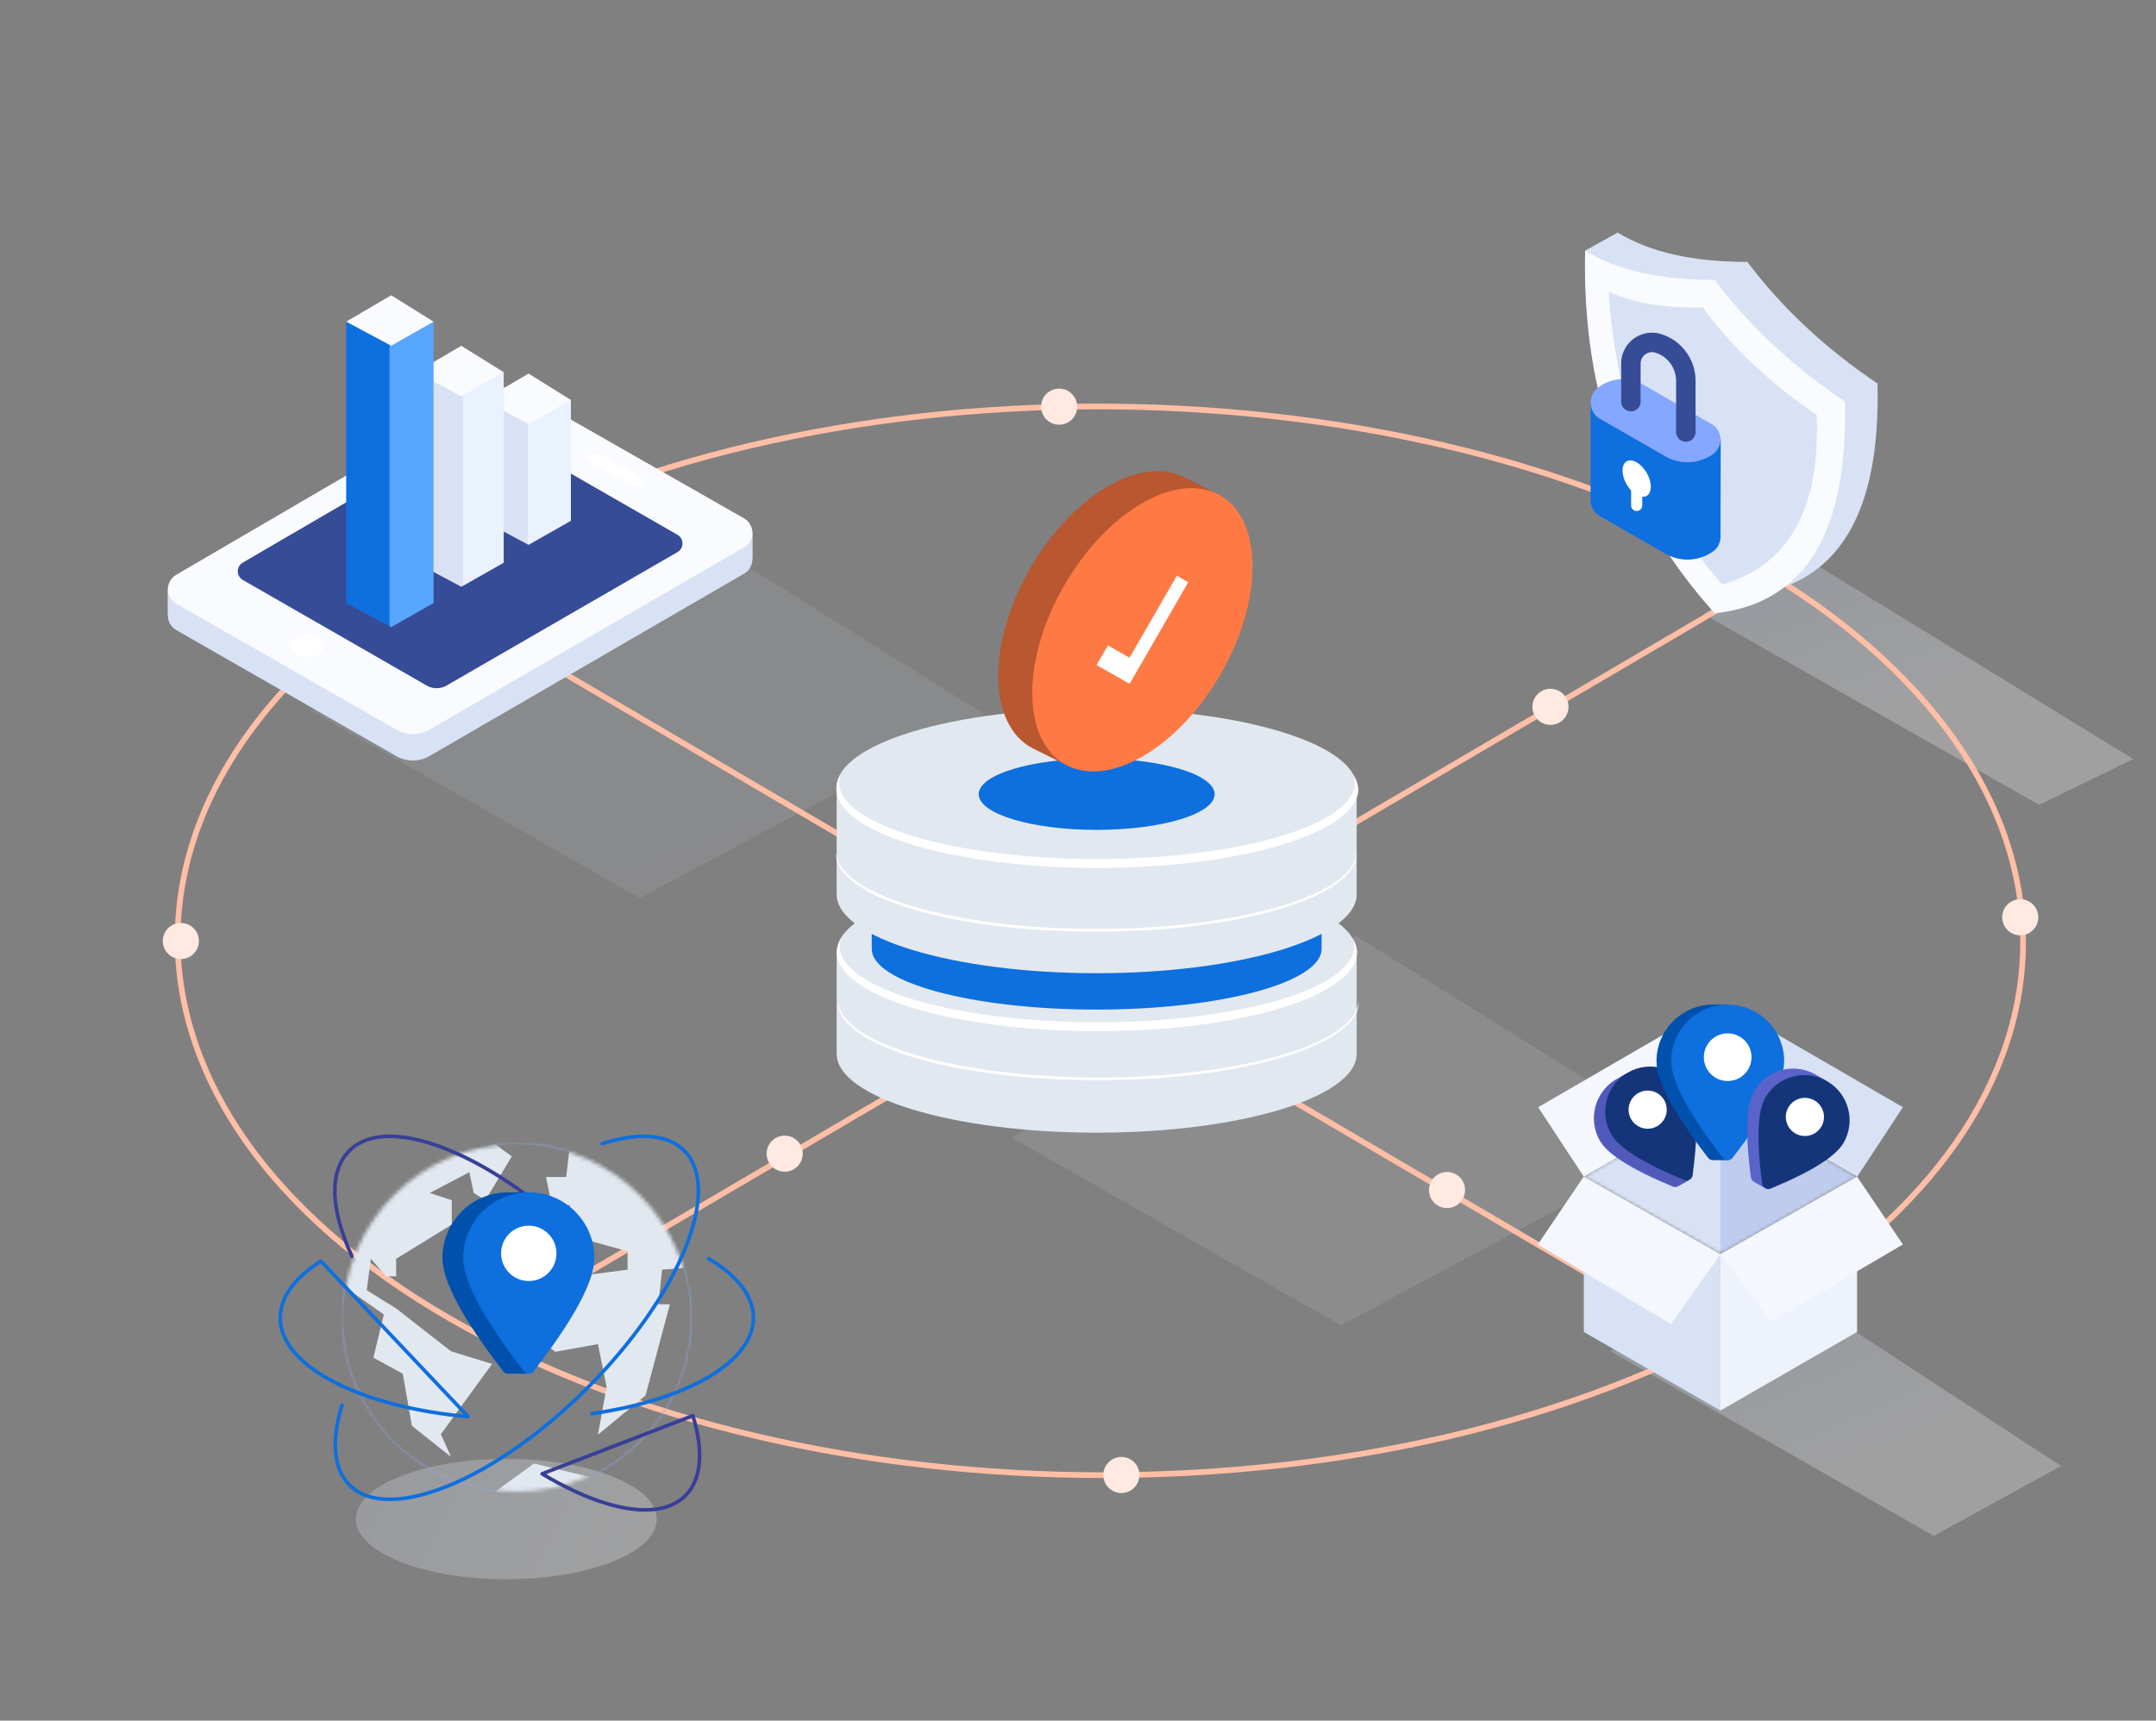 <svg width="565" height="451" viewBox="0 0 565 451" fill="none" xmlns="http://www.w3.org/2000/svg">
<rect x="0" y="0" width="565" height="451" fill="#808080" stroke="none"/>
<g id="lv_chart3">
<g id="What are residential proxies for 2" clip-path="url(#clip0_3045_26556)">
<g id="Group">
<path id="Vector" opacity="0.26" fill-rule="evenodd" clip-rule="evenodd" d="M422.006 354.151L506.767 402.584L540.117 384.246L460.177 332.025L422.006 354.151Z" fill="url(#paint0_linear_3045_26556)"/>
<path id="Vector_2" opacity="0.1" fill-rule="evenodd" clip-rule="evenodd" d="M81.354 186.19L167.693 235.411L257.818 187.108L171.569 133.312L81.354 186.19ZM265.085 298.163L351.424 347.384L441.549 299.082L355.3 245.284L265.085 298.163Z" fill="url(#paint1_linear_3045_26556)"/>
<path id="Vector_3" opacity="0.26" fill-rule="evenodd" clip-rule="evenodd" d="M446.45 160.957L534.366 210.967L559.042 198.937L471.216 145.14L446.45 160.957Z" fill="url(#paint2_linear_3045_26556)"/>
<path id="Vector_4" opacity="0.26" d="M132.683 413.94C154.458 413.94 172.11 406.879 172.11 398.169C172.11 389.459 154.458 382.398 132.683 382.398C110.908 382.398 93.256 389.459 93.256 398.169C93.256 406.879 110.908 413.94 132.683 413.94Z" fill="url(#paint3_linear_3045_26556)"/>
<path id="Vector_5" d="M458.786 147.56C553.514 202.251 554.014 290.939 459.902 345.633C365.776 400.332 212.662 400.334 117.934 345.642C23.196 290.943 22.696 202.253 116.819 147.556C210.932 92.862 364.046 92.862 458.787 147.56" stroke="#FFBEA5" stroke-width="1.5"/>
<path id="Vector_6" d="M293.868 391.344C296.481 391.344 298.599 389.226 298.599 386.613C298.599 384 296.481 381.882 293.868 381.882C291.255 381.882 289.137 384 289.137 386.613C289.137 389.226 291.255 391.344 293.868 391.344Z" fill="#FFE9E0"/>
<path id="Vector_7" d="M277.556 111.319C280.169 111.319 282.287 109.201 282.287 106.588C282.287 103.975 280.169 101.856 277.556 101.856C274.943 101.856 272.825 103.975 272.825 106.588C272.825 109.201 274.943 111.319 277.556 111.319Z" fill="#FFE9E0"/>
<path id="Vector_8" d="M47.392 251.381C50.005 251.381 52.124 249.262 52.124 246.649C52.124 244.036 50.005 241.918 47.392 241.918C44.779 241.918 42.661 244.036 42.661 246.649C42.661 249.262 44.779 251.381 47.392 251.381Z" fill="#FFE9E0"/>
<path id="Vector_9" d="M529.424 245.158C532.037 245.158 534.155 243.04 534.155 240.427C534.155 237.814 532.037 235.695 529.424 235.695C526.811 235.695 524.692 237.814 524.692 240.427C524.692 243.04 526.811 245.158 529.424 245.158Z" fill="#FFE9E0"/>
<path id="Vector_10" d="M455.535 156.666L133.24 345.792M126.142 163.763L448.438 352.889L126.142 163.763Z" stroke="#FFBEA5" stroke-width="1.5"/>
<g id="Group 1000003603">
<path id="Vector_11" d="M219.253 249.608V276.216C219.253 287.632 249.807 296.891 287.392 296.891C324.976 296.891 355.531 287.632 355.531 276.216V249.608H219.253Z" fill="#E2E8F0"/>
<path id="Vector_12" d="M287.392 270.283C325.024 270.283 355.531 261.027 355.531 249.608C355.531 238.19 325.024 228.934 287.392 228.934C249.76 228.934 219.253 238.19 219.253 249.608C219.253 261.027 249.76 270.283 287.392 270.283Z" fill="#E2E8F0"/>
<path id="Vector_13" d="M354.539 245.925C354.809 246.554 354.9 247.274 354.9 247.992C354.9 259.049 324.706 267.948 287.482 267.948C250.258 267.948 220.064 259.049 220.064 247.992C220.064 247.274 220.154 246.644 220.425 245.925C219.704 247.093 219.343 248.352 219.343 249.61C219.343 261.027 249.898 270.284 287.482 270.284C325.067 270.284 355.621 261.027 355.621 249.61C355.621 248.352 355.17 247.093 354.539 245.925Z" fill="white"/>
<path id="Vector_14" d="M228.447 228.218V248.713C228.447 257.522 254.855 264.623 287.392 264.623C319.929 264.623 346.337 257.522 346.337 248.713V228.308L228.447 228.218Z" fill="#0E6FDE"/>
<path id="Vector_15" d="M219.253 207.81V234.417C219.253 245.833 249.807 255.092 287.392 255.092C324.976 255.092 355.531 245.833 355.531 234.417V207.81H219.253Z" fill="#E2E8F0"/>
<path id="Vector_16" d="M287.392 227.046C325.024 227.046 355.531 217.79 355.531 206.372C355.531 194.953 325.024 185.697 287.392 185.697C249.76 185.697 219.253 194.953 219.253 206.372C219.253 217.79 249.76 227.046 287.392 227.046Z" fill="#E2E8F0"/>
<path id="Vector_17" d="M287.392 217.521C304.465 217.521 318.306 213.336 318.306 208.172C318.306 203.009 304.465 198.823 287.392 198.823C270.318 198.823 256.477 203.009 256.477 208.172C256.477 213.336 270.318 217.521 287.392 217.521Z" fill="#0E6FDE"/>
<path id="Vector_18" d="M354.719 203.047C354.991 203.765 355.081 204.395 355.081 205.114C355.081 216.171 324.797 225.159 287.483 225.159C250.169 225.159 219.885 216.171 219.885 205.114C219.885 204.395 219.975 203.765 220.245 203.047C219.524 204.214 219.164 205.473 219.164 206.732C219.164 218.238 249.808 227.496 287.573 227.496C325.337 227.496 355.981 218.238 355.981 206.732C355.801 205.473 355.441 204.304 354.719 203.047Z" fill="white"/>
<path id="Vector_19" d="M287.211 244.215C324.886 244.215 355.53 235.046 355.53 223.809C355.53 223.72 355.53 223.54 355.53 223.45C354.9 234.597 324.526 243.495 287.302 243.495C249.987 243.495 219.704 234.507 219.073 223.45C219.073 223.54 219.073 223.72 219.073 223.809C218.983 235.136 249.537 244.215 287.211 244.215Z" fill="white"/>
<path id="Vector_20" d="M287.752 283.138C325.427 283.138 356.071 273.969 356.071 262.733C356.071 262.643 356.071 262.463 356.071 262.373C355.44 273.52 325.066 282.418 287.842 282.418C250.528 282.418 220.245 273.43 219.614 262.373C219.614 262.463 219.614 262.643 219.614 262.733C219.524 274.059 250.078 283.138 287.752 283.138Z" fill="white"/>
</g>
<path id="Vector_21" d="M205.633 307.12C208.246 307.12 210.364 305.002 210.364 302.388C210.364 299.775 208.246 297.657 205.633 297.657C203.02 297.657 200.902 299.775 200.902 302.388C200.902 305.002 203.02 307.12 205.633 307.12Z" fill="#FFE9E0"/>
<path id="Vector_22" d="M406.31 189.999C408.923 189.999 411.041 187.88 411.041 185.267C411.041 182.654 408.923 180.536 406.31 180.536C403.697 180.536 401.578 182.654 401.578 185.267C401.578 187.88 403.697 189.999 406.31 189.999Z" fill="#FFE9E0"/>
<path id="Vector_23" d="M379.205 316.651C381.818 316.651 383.936 314.533 383.936 311.92C383.936 309.307 381.818 307.188 379.205 307.188C376.592 307.188 374.474 309.307 374.474 311.92C374.474 314.533 376.592 316.651 379.205 316.651Z" fill="#FFE9E0"/>
<g id="Group_2">
<mask id="mask0_3045_26556" style="mask-type:alpha" maskUnits="userSpaceOnUse" x="89" y="299" width="92" height="92">
<g id="f">
<path id="Vector_24" d="M135.44 390.928C160.574 390.928 180.949 370.553 180.949 345.42C180.949 320.286 160.574 299.911 135.44 299.911C110.307 299.911 89.932 320.286 89.932 345.42C89.932 370.553 110.307 390.928 135.44 390.928Z" fill="#E2E8F0"/>
</g>
</mask>
<g mask="url(#mask0_3045_26556)">
<path id="Vector_25" d="M135.441 391.397C160.833 391.397 181.417 370.812 181.417 345.42C181.417 320.029 160.833 299.444 135.441 299.444C110.049 299.444 89.465 320.029 89.465 345.42C89.465 370.812 110.049 391.397 135.441 391.397Z" stroke="#8FA8E3" stroke-width="0.934"/>
<path id="Vector_26" fill-rule="evenodd" clip-rule="evenodd" d="M129.87 390.929L139.922 383.61L155.115 387.269L146.784 396.09L129.87 390.929ZM149.381 300.107L148.365 308.499H143.091L144.61 315.896H149.381V319.259L141.543 321.323L140.422 329.501L148.365 327.966L150.389 324.082L164.466 327.966V332.801L155.163 334.009L150.389 331.155L139.743 335.53L136.76 347.735L145.519 354.323L156.697 352.304L158.973 363.58L156.697 376.047L169.164 365.781L175.555 341.865H172.538L173.509 332.801L180.207 332.265L171.157 313.09L149.381 300.107ZM129.785 299.911L134.128 303.113L127.206 314.578L124.144 312.696L122.995 307.245L112.633 312.696L118.386 314.578V320.977L103.809 329.953V334.535H101.191L97.189 329.953L96.112 338.17L103.818 342.968L118.185 354.186L128.954 357.516L115.53 375.922L118.185 381.863L107.934 373.717L105.555 360.074L97.859 355.866L100.59 344.534L89.932 337.067L93.258 319.722L112.632 303.113L129.785 299.911Z" fill="#E2E8F0"/>
</g>
</g>
<path id="Vector_27" d="M155.115 370.538C179.715 367.026 197.445 357.107 197.445 345.421C197.445 339.627 193.085 334.268 185.693 329.908M84.116 330.561C77.376 334.798 73.437 339.913 73.437 345.421C73.437 358.18 94.569 368.831 122.702 371.34L84.116 330.561Z" stroke="#0E6FDE" stroke-width="0.946" stroke-linecap="round" stroke-linejoin="round"/>
<path id="Vector_28" d="M89.639 368.295C86.835 377.392 87.265 384.93 91.597 389.264C101.78 399.445 129.663 388.07 153.877 363.857C178.091 339.643 189.465 311.76 179.284 301.577C174.869 297.163 167.128 296.801 157.801 299.779" stroke="#0E6FDE" stroke-width="0.946" stroke-linecap="round" stroke-linejoin="round"/>
<path id="Vector_29" d="M137.628 312.988C118.275 298.816 99.544 293.63 91.597 301.578C86.131 307.044 86.593 316.903 92.204 329.267M181.567 371.068C184.37 380.165 183.941 387.704 179.608 392.037C175.052 396.593 166.951 396.833 157.221 393.537C152.484 391.933 147.362 389.491 142.074 386.302L181.567 371.068Z" stroke="#373F97" stroke-width="0.946" stroke-linecap="round" stroke-linejoin="round"/>
<g id="Group_3">
<path id="Vector_30" fill-rule="evenodd" clip-rule="evenodd" d="M132.648 312.525C123.38 312.79 115.946 320.384 115.946 329.715C115.946 335.812 121.264 345.733 131.899 359.476C132.08 359.709 132.322 359.887 132.599 359.988C132.876 360.089 133.176 360.11 133.465 360.048H138.567V353.869C146.406 343 150.325 334.949 150.325 329.716C150.325 322.12 145.399 315.676 138.568 313.402V312.525H132.648Z" fill="#0051AD"/>
<path id="Vector_31" fill-rule="evenodd" clip-rule="evenodd" d="M137.332 359.476C126.696 345.732 121.378 335.812 121.378 329.715C121.378 320.221 129.074 312.525 138.568 312.525C148.061 312.525 155.757 320.222 155.757 329.715C155.757 335.811 150.439 345.733 139.804 359.475C139.658 359.664 139.471 359.817 139.256 359.922C139.042 360.027 138.807 360.082 138.568 360.082C138.329 360.082 138.094 360.027 137.88 359.922C137.665 359.817 137.478 359.665 137.332 359.476Z" fill="#0E6FDE"/>
<path id="Vector_32" d="M138.568 335.777C134.56 335.777 131.312 332.528 131.312 328.521C131.312 324.513 134.56 321.265 138.568 321.265C142.575 321.265 145.824 324.513 145.824 328.521C145.824 332.528 142.575 335.777 138.568 335.777Z" fill="white"/>
</g>
<g id="Group_4">
<path id="Vector_33" fill-rule="evenodd" clip-rule="evenodd" d="M450.861 369.722V328.761L415.056 308.418V349.118L450.861 369.722Z" fill="#D9E2F4"/>
<path id="Vector_34" fill-rule="evenodd" clip-rule="evenodd" d="M450.861 369.722V328.761L486.664 308.418V349.118L450.861 369.722Z" fill="#EEF2FB"/>
<g id="Group_5">
<mask id="mask1_3045_26556" style="mask-type:alpha" maskUnits="userSpaceOnUse" x="415" y="287" width="72" height="42">
<g id="h">
<path id="Vector_35" d="M415.056 308.418L450.86 287.483L486.664 308.418L450.86 328.76L415.056 308.418Z" fill="white"/>
</g>
</mask>
<g mask="url(#mask1_3045_26556)">
<path id="Vector_36" d="M415.056 308.418L450.86 287.483L486.664 308.418L450.86 328.76L415.056 308.418Z" fill="#D9E2F4"/>
<path id="Vector_37" opacity="0.15" fill-rule="evenodd" clip-rule="evenodd" d="M450.86 287.483L450.838 328.76L486.664 308.418L450.86 287.483Z" fill="#2951C1"/>
</g>
</g>
<g id="Group_6">
<path id="Vector_38" fill-rule="evenodd" clip-rule="evenodd" d="M415.056 308.418L403.094 290.22L438.849 269.481L450.882 287.762L415.056 308.418Z" fill="#F4F8FE"/>
<path id="Vector_39" fill-rule="evenodd" clip-rule="evenodd" d="M486.709 308.418L498.671 290.22L462.917 269.481L450.883 287.762L486.709 308.418Z" fill="#D9E2F4"/>
</g>
<g id="Group_7">
<path id="Vector_40" fill-rule="evenodd" clip-rule="evenodd" d="M423.322 283.019C417.883 286.37 416.064 293.462 419.278 299.028C421.337 302.594 427.709 306.592 438.396 311.021C438.644 311.124 438.915 311.164 439.182 311.136C439.45 311.108 439.707 311.013 439.929 310.861L442.55 309.373L440.988 306.679C442.058 296.923 441.66 290.424 439.79 287.185C437.052 282.443 431.529 280.311 426.479 281.662L426.277 281.313L423.322 283.019Z" fill="#515ABB"/>
<path id="Vector_41" fill-rule="evenodd" clip-rule="evenodd" d="M441.357 309.311C430.671 304.882 424.298 300.884 422.239 297.318C418.969 291.654 420.909 284.411 426.573 281.141C432.238 277.87 439.482 279.811 442.752 285.475C444.811 289.041 445.086 296.558 443.578 308.028C443.546 308.274 443.457 308.509 443.32 308.715C443.182 308.921 442.999 309.093 442.784 309.217C442.569 309.341 442.329 309.414 442.082 309.43C441.834 309.446 441.587 309.405 441.357 309.31L441.357 309.311Z" fill="#15357A"/>
<path id="Vector_42" d="M434.287 295.186C431.895 296.567 428.838 295.747 427.457 293.356C426.077 290.965 426.896 287.908 429.287 286.527C431.678 285.146 434.736 285.966 436.117 288.357C437.497 290.748 436.678 293.806 434.287 295.186Z" fill="white"/>
</g>
<g id="Group_8">
<path id="Vector_43" fill-rule="evenodd" clip-rule="evenodd" d="M448.49 263.327C440.508 263.556 434.107 270.095 434.107 278.131C434.107 283.34 438.614 291.79 447.63 303.482C447.809 303.714 448.047 303.893 448.32 304C448.593 304.107 448.889 304.138 449.178 304.089L452.84 304.088L452.832 299.972C460.085 290.084 463.712 282.804 463.712 278.131C463.712 271.286 459.066 265.525 452.755 263.832L452.754 263.327H448.489H448.49Z" fill="#0051AD"/>
<path id="Vector_44" fill-rule="evenodd" clip-rule="evenodd" d="M451.475 303.482C442.459 291.79 437.951 283.34 437.951 278.131C437.951 269.955 444.579 263.327 452.755 263.327C460.93 263.327 467.558 269.955 467.558 278.131C467.558 283.34 463.05 291.79 454.035 303.482C453.884 303.678 453.69 303.836 453.468 303.945C453.246 304.055 453.002 304.111 452.755 304.111C452.508 304.111 452.264 304.055 452.042 303.945C451.82 303.836 451.626 303.678 451.475 303.482Z" fill="#0E6FDE"/>
<path id="Vector_45" d="M452.755 283.35C449.304 283.35 446.506 280.553 446.506 277.102C446.506 273.651 449.304 270.854 452.755 270.854C456.205 270.854 459.003 273.651 459.003 277.102C459.003 280.553 456.205 283.35 452.755 283.35Z" fill="white"/>
</g>
<g id="Group_9">
<path id="Vector_46" fill-rule="evenodd" clip-rule="evenodd" d="M475.545 281.511C469.924 278.477 462.872 280.447 459.659 286.014C457.6 289.58 457.324 297.097 458.831 308.567C458.862 308.804 458.946 309.031 459.075 309.232C459.205 309.433 459.377 309.602 459.58 309.729L459.577 309.733L462.261 311.279L463.756 308.698C472.82 304.725 478.292 301.11 480.171 297.856C482.909 293.114 481.994 287.265 478.298 283.567L478.5 283.217L475.545 281.511Z" fill="#5963C9"/>
<path id="Vector_47" fill-rule="evenodd" clip-rule="evenodd" d="M461.783 310.271C460.275 298.801 460.551 291.283 462.61 287.717C465.88 282.053 473.123 280.112 478.787 283.383C484.452 286.653 486.392 293.896 483.122 299.56C481.063 303.126 474.69 307.123 464.004 311.553C463.775 311.647 463.527 311.688 463.28 311.672C463.032 311.656 462.792 311.583 462.577 311.459C462.363 311.335 462.179 311.163 462.042 310.957C461.904 310.751 461.815 310.516 461.783 310.271Z" fill="#15357A"/>
<path id="Vector_48" d="M470.491 297.09C468.1 295.71 467.28 292.652 468.661 290.261C470.041 287.87 473.099 287.05 475.49 288.431C477.881 289.812 478.701 292.869 477.32 295.26C475.939 297.651 472.882 298.471 470.491 297.09Z" fill="white"/>
</g>
<path id="Vector_49" fill-rule="evenodd" clip-rule="evenodd" d="M486.664 308.418L498.671 326.187L464.295 346.338L450.838 328.761L486.664 308.418Z" fill="#F4F8FE"/>
<path id="Vector_50" fill-rule="evenodd" clip-rule="evenodd" d="M415.012 308.418L403.005 326.187L437.877 347.064L450.838 328.761L415.012 308.418Z" fill="#F4F8FE"/>
</g>
<g id="Group_10">
<g id="Group_11">
<path id="Vector_51" fill-rule="evenodd" clip-rule="evenodd" d="M290.378 127.448C297.833 123.144 304.637 122.472 309.773 124.85L309.781 124.837L319.219 129.563L317.327 133.031C318.608 136.037 319.317 139.702 319.33 143.958C319.381 162.283 306.504 184.587 290.567 193.79C287.7 195.446 284.929 196.564 282.312 197.18L280.261 200.937L270.515 196.081C265.047 193.192 261.63 186.674 261.604 177.285C261.553 158.972 274.432 136.655 290.378 127.449L290.378 127.448Z" fill="#B85730"/>
<path id="Vector_52" fill-rule="evenodd" clip-rule="evenodd" d="M299.289 131.903C283.342 141.11 270.464 163.428 270.515 181.74C270.567 200.065 283.531 207.453 299.478 198.245C315.415 189.042 328.292 166.738 328.24 148.413C328.188 130.1 315.227 122.702 299.289 131.903Z" fill="#FF7944"/>
<path id="Vector_53" fill-rule="evenodd" clip-rule="evenodd" d="M308.402 150.908L311.391 152.608L296.024 179.245L287.365 174.315L290.336 169.174L296.005 172.402L308.402 150.908Z" fill="white"/>
</g>
</g>
<g id="Group_12">
<path id="Vector_54" fill-rule="evenodd" clip-rule="evenodd" d="M128.18 109.703C129.506 108.929 131.012 108.517 132.547 108.51C134.082 108.502 135.592 108.899 136.925 109.66L190.332 140.136L197.222 139.467V146.457L197.175 146.463C197.196 147.249 197.005 148.026 196.621 148.713C196.238 149.399 195.676 149.97 194.995 150.364L112.583 198.148C111.257 198.917 109.752 199.324 108.219 199.328C106.687 199.332 105.18 198.933 103.85 198.172L46.197 165.157C45.52 164.769 44.959 164.207 44.572 163.528C44.185 162.85 43.986 162.081 43.998 161.3L43.95 161.305V154.356L53.242 153.453L128.18 109.703Z" fill="#D9E2F4"/>
<path id="Vector_55" fill-rule="evenodd" clip-rule="evenodd" d="M112.582 191.227L194.995 143.442C195.66 143.057 196.212 142.503 196.595 141.836C196.977 141.169 197.177 140.413 197.175 139.644C197.172 138.876 196.967 138.121 196.58 137.457C196.192 136.793 195.637 136.243 194.969 135.861L136.925 102.739C135.591 101.978 134.082 101.581 132.547 101.589C131.012 101.597 129.506 102.008 128.18 102.782L46.165 150.665C45.503 151.052 44.954 151.606 44.574 152.272C44.193 152.938 43.995 153.692 43.998 154.459C44.001 155.226 44.206 155.979 44.592 156.642C44.978 157.305 45.531 157.854 46.197 158.236L103.849 191.25C105.179 192.012 106.686 192.411 108.219 192.407C109.751 192.403 111.256 191.996 112.582 191.227Z" fill="#F9FBFF"/>
<path id="Vector_56" fill-rule="evenodd" clip-rule="evenodd" d="M154.459 119.209C154.948 118.949 155.494 118.817 156.048 118.825C156.602 118.833 157.144 118.98 157.625 119.254L167.868 125.09C168.023 125.178 168.151 125.306 168.241 125.46C168.33 125.614 168.377 125.789 168.377 125.968C168.377 126.146 168.329 126.321 168.239 126.475C168.15 126.629 168.021 126.756 167.866 126.844C167.394 127.111 166.862 127.251 166.321 127.25C165.779 127.25 165.247 127.109 164.777 126.841L154.433 120.952C154.279 120.864 154.15 120.736 154.062 120.581C153.973 120.427 153.928 120.251 153.931 120.073C153.933 119.895 153.984 119.721 154.077 119.569C154.169 119.417 154.301 119.292 154.459 119.209Z" fill="white"/>
<path id="Vector_57" d="M80.563 172.22C82.952 172.22 84.889 170.945 84.889 169.373C84.889 167.801 82.952 166.526 80.563 166.526C78.174 166.526 76.237 167.801 76.237 169.373C76.237 170.945 78.174 172.22 80.563 172.22Z" fill="white"/>
<path id="Vector_58" fill-rule="evenodd" clip-rule="evenodd" d="M63.633 152.015L111.814 179.688C112.611 180.146 113.515 180.386 114.435 180.385C115.354 180.383 116.258 180.14 117.054 179.68L177.541 144.716C177.941 144.485 178.272 144.153 178.502 143.754C178.732 143.355 178.853 142.902 178.852 142.441C178.852 141.98 178.73 141.527 178.498 141.128C178.267 140.729 177.935 140.398 177.535 140.169L129.077 112.348C128.276 111.889 127.369 111.648 126.446 111.651C125.523 111.654 124.617 111.901 123.82 112.366L63.617 147.473C63.219 147.705 62.89 148.037 62.661 148.437C62.433 148.836 62.313 149.289 62.315 149.749C62.317 150.209 62.439 150.661 62.67 151.058C62.902 151.456 63.234 151.786 63.633 152.015Z" fill="#374C97"/>
<g id="Group_13">
<path id="Vector_59" fill-rule="evenodd" clip-rule="evenodd" d="M126.714 104.845H149.612V136.51L138.51 142.815L126.713 136.51V104.845H126.714Z" fill="url(#paint4_linear_3045_26556)"/>
<path id="Vector_60" fill-rule="evenodd" clip-rule="evenodd" d="M138.51 111.148L126.714 104.843L138.511 97.924L149.612 104.843L138.51 111.148Z" fill="#F9FBFF"/>
</g>
<g id="Group_14">
<path id="Vector_61" fill-rule="evenodd" clip-rule="evenodd" d="M109.101 97.557H131.999V147.503L120.898 153.808L109.101 147.503V97.557V97.557Z" fill="url(#paint5_linear_3045_26556)"/>
<path id="Vector_62" fill-rule="evenodd" clip-rule="evenodd" d="M120.898 103.86L109.101 97.556L120.898 90.637L131.999 97.556L120.898 103.86Z" fill="#F9FBFF"/>
</g>
<path id="Vector_63" fill-rule="evenodd" clip-rule="evenodd" d="M90.725 84.318H113.623V158.062L102.521 164.367L90.724 158.062V84.318H90.725Z" fill="url(#paint6_linear_3045_26556)"/>
<path id="Vector_64" fill-rule="evenodd" clip-rule="evenodd" d="M102.522 90.621L90.725 84.317L102.522 77.397L113.624 84.317L102.522 90.621Z" fill="#F9FBFF"/>
</g>
<g id="Group_15">
<g id="Group_16">
<path id="Vector_65" fill-rule="evenodd" clip-rule="evenodd" d="M423.893 60.977L415.354 65.721L425.013 83.923C428.38 111.432 439.347 135.463 457.911 156.017C481.509 153.448 492.877 134.953 492.012 100.531C478.294 91.27 466.926 80.641 457.911 68.645C443.679 68.66 432.357 66.105 423.945 60.977V61.025L423.893 60.978L423.893 60.977Z" fill="#D9E2F4"/>
<path id="Vector_66" fill-rule="evenodd" clip-rule="evenodd" d="M483.472 105.275C469.754 96.015 458.387 85.386 449.371 73.389C435.14 73.405 423.817 70.849 415.405 65.722C414.492 103 425.814 134.68 449.371 160.761C472.97 158.192 484.337 139.697 483.472 105.275Z" fill="#F9FBFF"/>
</g>
<path id="Vector_67" fill-rule="evenodd" clip-rule="evenodd" d="M476.115 108.765C463.843 100.423 453.884 91.036 446.237 80.606C435.628 80.73 427.402 79.316 421.555 76.363C423.512 106.924 433.421 132.543 451.281 153.22C468.755 148.272 477.033 133.453 476.115 108.765Z" fill="#D9E2F4"/>
<path id="Vector_68" fill-rule="evenodd" clip-rule="evenodd" d="M416.825 105.211V130.959C416.812 131.836 417.034 132.7 417.468 133.461C417.902 134.223 418.531 134.855 419.291 135.292L436.431 145.137C438.344 146.236 440.53 146.767 442.733 146.669C444.936 146.57 447.066 145.847 448.873 144.582C449.476 144.161 449.971 143.604 450.319 142.956C450.667 142.308 450.858 141.588 450.877 140.852H450.879L450.933 114.99L416.825 105.211Z" fill="#0E6FDE"/>
<path id="Vector_69" fill-rule="evenodd" clip-rule="evenodd" d="M428.917 121.189C426.869 120.006 425.203 120.958 425.197 123.311C425.191 125.076 426.12 127.128 427.447 128.544V132.486C427.447 132.863 427.593 133.226 427.855 133.498C428.117 133.77 428.474 133.93 428.851 133.944C429.228 133.959 429.596 133.826 429.878 133.574C430.159 133.322 430.332 132.971 430.36 132.595L430.363 132.486L430.364 130.216C431.684 130.323 432.61 129.349 432.615 127.594C432.622 125.241 430.967 122.373 428.916 121.189H428.917Z" fill="white"/>
<path id="Vector_70" fill-rule="evenodd" clip-rule="evenodd" d="M436.431 119.624L419.291 109.779C418.597 109.38 418.011 108.817 417.584 108.14C417.157 107.463 416.903 106.691 416.844 105.893C416.784 105.095 416.921 104.294 417.242 103.561C417.563 102.828 418.059 102.184 418.686 101.687C420.356 100.362 422.386 99.569 424.512 99.413C426.638 99.256 428.762 99.742 430.608 100.807L448.528 111.152C449.213 111.546 449.786 112.108 450.196 112.783C450.606 113.458 450.839 114.226 450.873 115.016C450.907 115.805 450.742 116.59 450.393 117.298C450.043 118.007 449.52 118.616 448.873 119.069C447.066 120.333 444.936 121.057 442.733 121.155C440.53 121.253 438.344 120.722 436.431 119.624Z" fill="#84A7FF"/>
<path id="Vector_71" fill-rule="evenodd" clip-rule="evenodd" d="M435.354 87.571C431.093 86.231 426.551 88.598 425.21 92.859C424.994 93.546 424.871 94.259 424.843 94.978L424.837 95.287V105.286C424.841 105.948 425.102 106.583 425.565 107.056C426.028 107.529 426.657 107.804 427.319 107.822C427.981 107.841 428.624 107.601 429.112 107.154C429.601 106.707 429.896 106.087 429.936 105.426L429.94 105.286V95.287C429.94 94.818 430.051 94.356 430.263 93.938C430.474 93.52 430.782 93.157 431.16 92.88C431.538 92.603 431.976 92.418 432.438 92.342C432.901 92.265 433.375 92.298 433.822 92.439C435.357 92.922 436.703 93.872 437.673 95.156C438.643 96.44 439.188 97.994 439.233 99.603L439.236 99.818V113.255C439.237 113.919 439.496 114.557 439.96 115.033C440.423 115.509 441.054 115.785 441.718 115.804C442.382 115.822 443.027 115.58 443.516 115.13C444.005 114.681 444.299 114.058 444.336 113.395L444.339 113.254V99.817C444.339 94.212 440.701 89.254 435.354 87.571Z" fill="#374C97"/>
</g>
</g>
</g>
</g>
<defs>
<linearGradient id="paint0_linear_3045_26556" x1="495.699" y1="379.895" x2="478.547" y2="340.596" gradientUnits="userSpaceOnUse">
<stop stop-color="#F9FBFF"/>
<stop offset="1" stop-color="#D9E2F4"/>
</linearGradient>
<linearGradient id="paint1_linear_3045_26556" x1="281.334" y1="276.179" x2="243.218" y2="170.936" gradientUnits="userSpaceOnUse">
<stop stop-color="#F9FBFF"/>
<stop offset="1" stop-color="#D9E2F4"/>
</linearGradient>
<linearGradient id="paint2_linear_3045_26556" x1="494.159" y1="185.756" x2="481.164" y2="150.422" gradientUnits="userSpaceOnUse">
<stop stop-color="#F9FBFF"/>
<stop offset="1" stop-color="#D9E2F4"/>
</linearGradient>
<linearGradient id="paint3_linear_3045_26556" x1="188.57" y1="400.693" x2="94.816" y2="354.133" gradientUnits="userSpaceOnUse">
<stop stop-color="white"/>
<stop offset="1" stop-color="#D9E2F4"/>
</linearGradient>
<linearGradient id="paint4_linear_3045_26556" x1="129.112" y1="124.977" x2="152.113" y2="124.977" gradientUnits="userSpaceOnUse">
<stop stop-color="#D9E2F4"/>
<stop offset="0.402" stop-color="#D9E2F4"/>
<stop offset="0.402" stop-color="#EAF1FF"/>
<stop offset="1" stop-color="#EAF1FF"/>
</linearGradient>
<linearGradient id="paint5_linear_3045_26556" x1="111.5" y1="127.383" x2="134.5" y2="127.383" gradientUnits="userSpaceOnUse">
<stop stop-color="#D9E2F4"/>
<stop offset="0.425" stop-color="#D9E2F4"/>
<stop offset="0.425" stop-color="#EAF1FF"/>
<stop offset="1" stop-color="#EAF1FF"/>
</linearGradient>
<linearGradient id="paint6_linear_3045_26556" x1="91" y1="115.883" x2="114" y2="115.883" gradientUnits="userSpaceOnUse">
<stop stop-color="#0E6FDE"/>
<stop offset="0.479" stop-color="#0E6FDE"/>
<stop offset="0.482" stop-color="#57A5FF"/>
<stop offset="1" stop-color="#57A5FF"/>
</linearGradient>
<clipPath id="clip0_3045_26556">
<rect width="517.286" height="369.828" fill="white" transform="translate(42 59.883)"/>
</clipPath>
</defs>
</svg>
